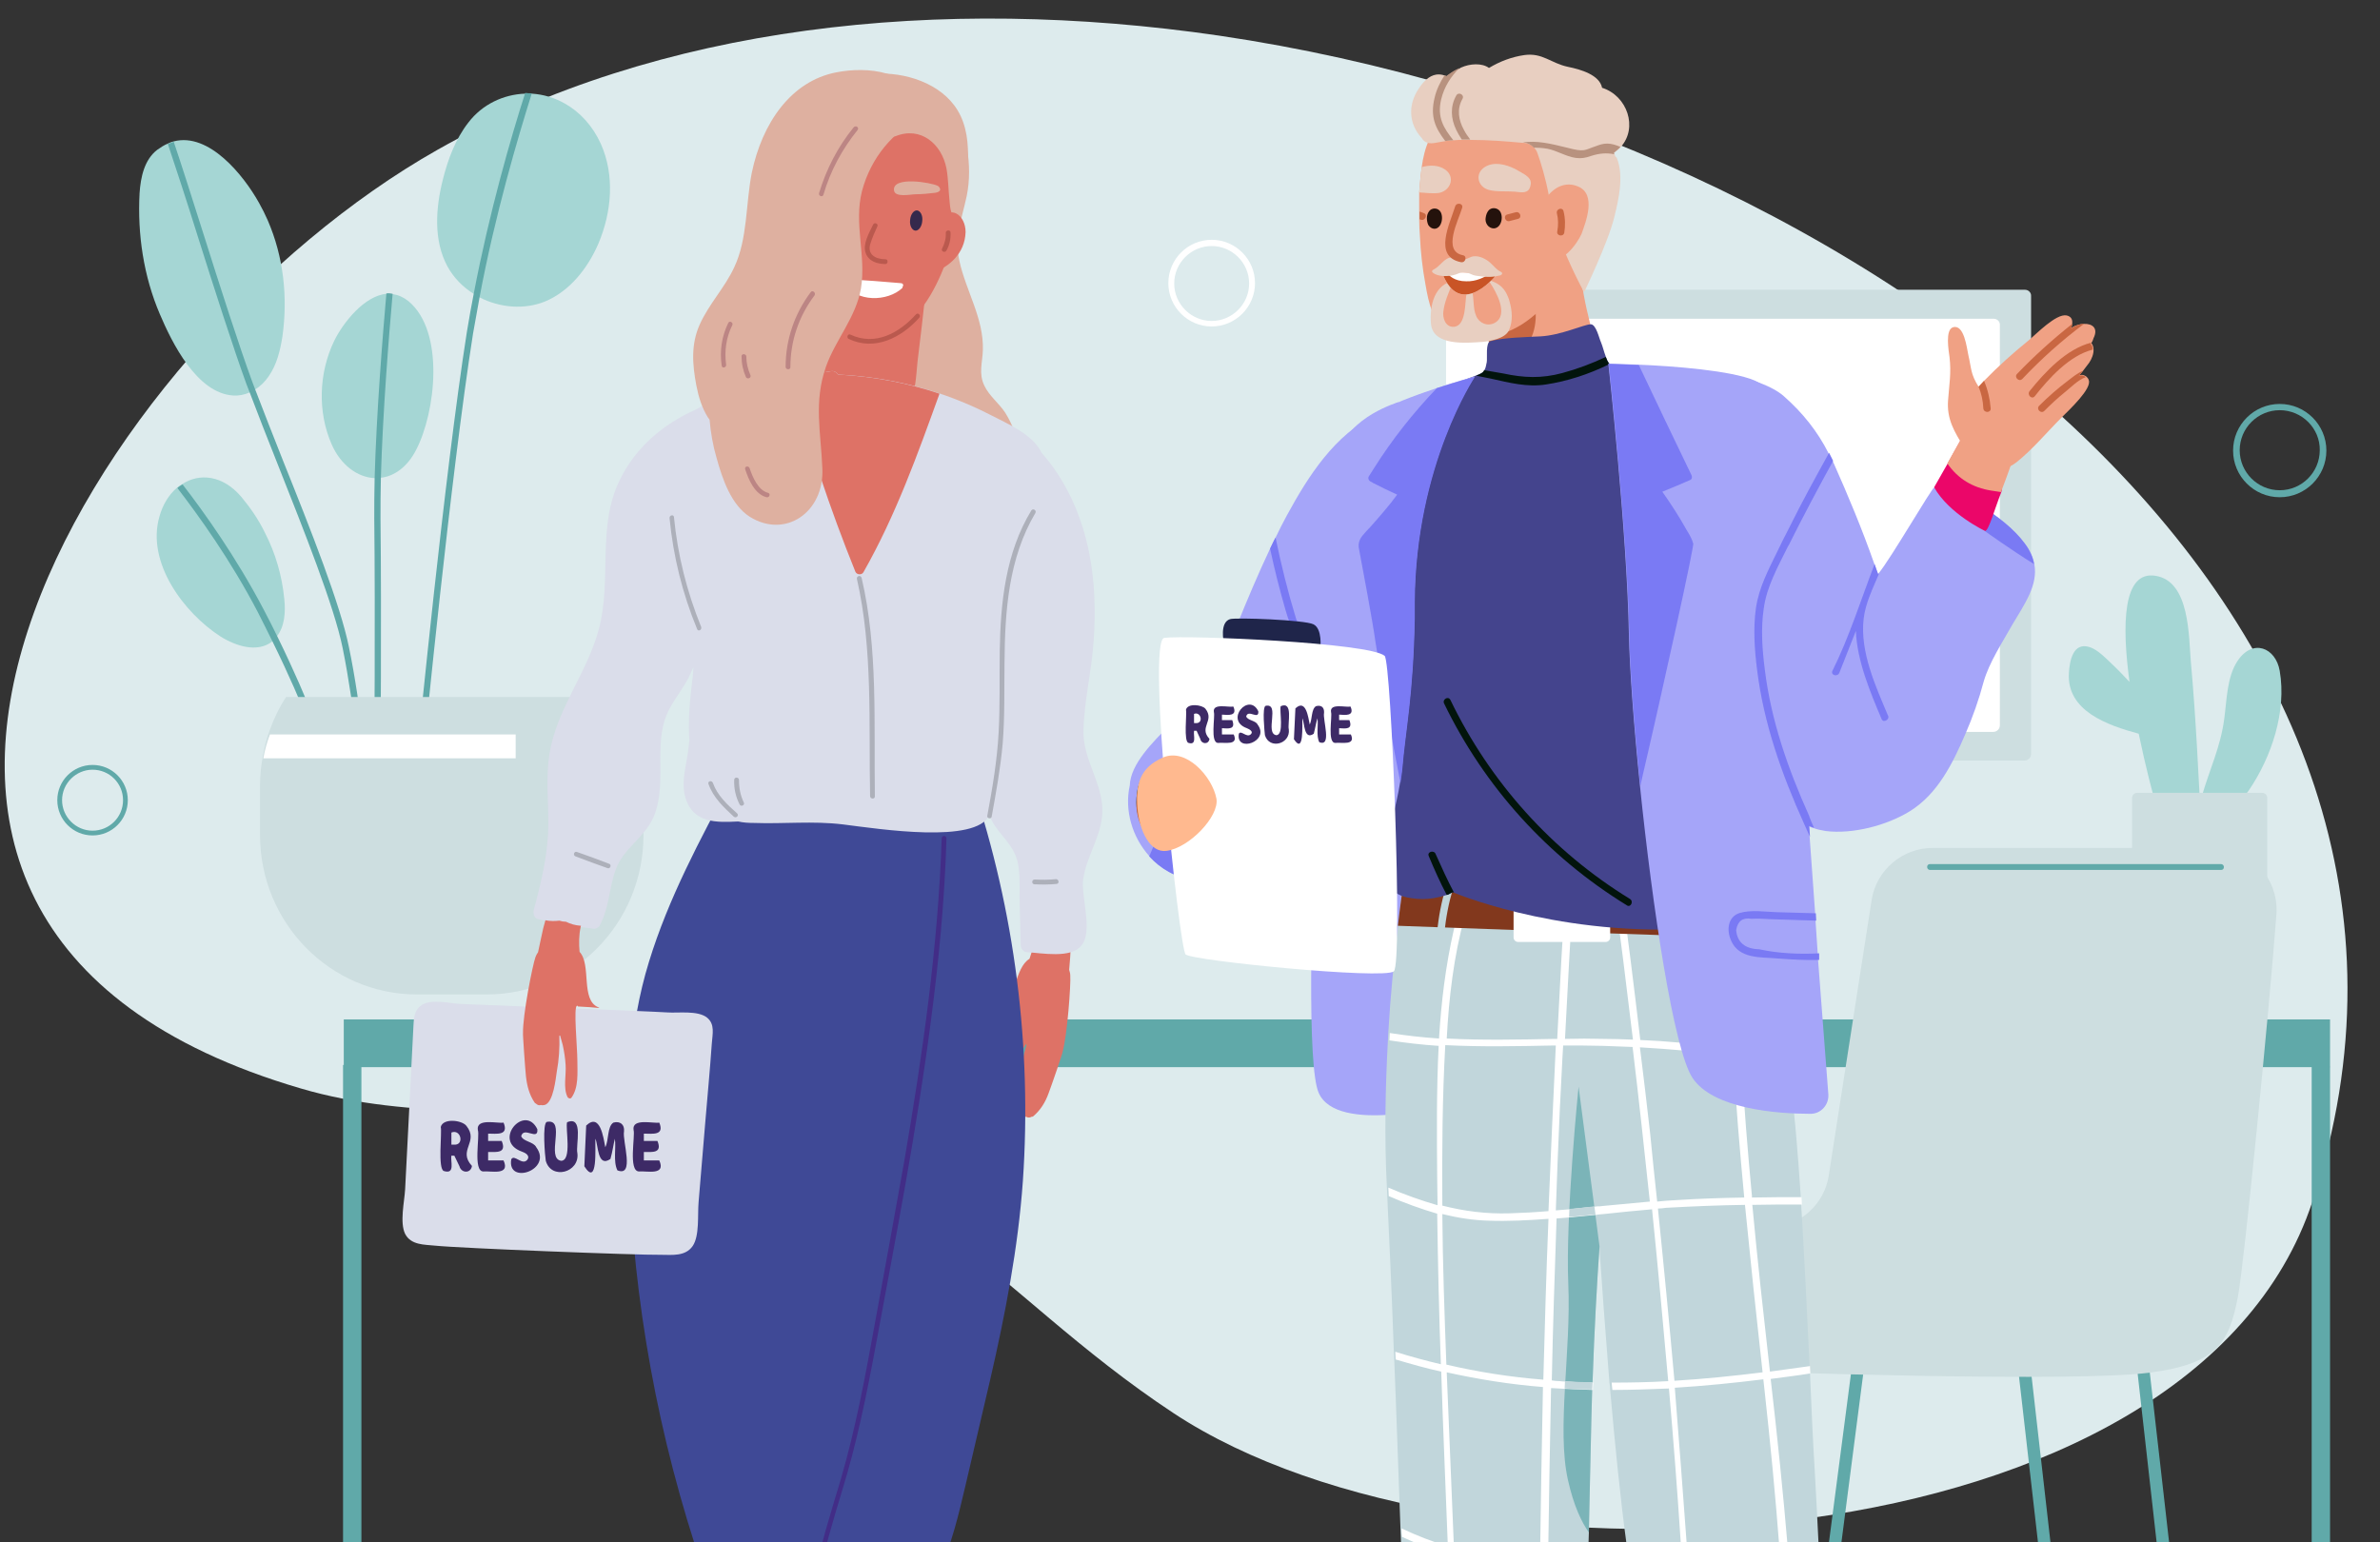 <?xml version="1.0" encoding="UTF-8"?> <svg xmlns="http://www.w3.org/2000/svg" xmlns:xlink="http://www.w3.org/1999/xlink" viewBox="0 0 648 420"><rect x="0" y="0" width="648" height="420" fill="#333333" stroke="none"/><clipPath id="a"><path d="m-1.2.3h648.2v421h-648.2z"></path></clipPath><g clip-path="url(#a)"><path d="m620.7 135.4c-7 0-12.7-5.7-12.7-12.7s5.7-12.7 12.7-12.7 12.7 5.7 12.7 12.7-5.7 12.7-12.7 12.7zm0-23.7c-6 0-10.9 4.9-10.9 10.9s4.9 10.9 10.9 10.9 10.9-4.9 10.9-10.9c.1-5.9-4.8-10.9-10.9-10.9z" fill="#60a9a9"></path><path d="m331.9 9.7c177.2 26.1 350.2 158.3 297.7 317.5-32.8 99.6-229.1 111.1-310.1 57.6-50.9-33.6-71.1-73.3-143.2-80.3-31.5-3.1-64.3.8-94.4-8.1-154-45.1-56.5-202.6 37.2-255.6 60.1-34 136.8-42.2 212.8-31.1z" fill="#ddebed"></path><path d="m596.5 180.2c-.6-6.7-.2-21.9-9.6-23.4-9-1.5-9.2 13.4-7.1 28.9-1.5-1.6-3-3.2-4.6-4.7-1.7-1.6-4-4.1-6.3-4.8-4.5-1.4-5.4 3.8-5.6 7-.7 10.4 10.5 14.3 19 16.6 1.9 9.1 3.9 16.7 4.6 18.9.1.5.4.8.7 1.1-.5 1.2-.2 2.7 1.4 3.2 1.9.5 3.8.4 5.6-.2.1 1.4.1 2.8.2 4.1.1 2.9 4.7 2.9 4.6 0-.8-15.6-1.5-31.2-2.9-46.7z" fill="#a5d6d4"></path><path d="m620.7 182.7c-1.1-6.4-7.4-8.9-11.5-2.7-2.9 4.4-2.9 10.6-3.6 15.7-1 7.7-4 13.8-6.1 21.1v.3c-.5.5-.7 1.2-.4 2.1 3.2 8.4 10.4.1 13.2-4 6.2-9.1 10.3-21.5 8.4-32.5z" fill="#a5d6d4"></path><path d="m615.9 277.8h-34c-.8 0-1.4-.6-1.4-1.4v-59.1c0-.8.6-1.4 1.4-1.4h34c.8 0 1.4.6 1.4 1.4v59.1c0 .8-.6 1.4-1.4 1.4z" fill="#cddee0"></path><path d="m72.9 60c-.7-1.6-1.5-3.2-2.4-4.8-4.2-7.5-13.6-19.2-23.2-16.7-.5.1-1 .3-1.6.6-1 .4-1.9 1-2.9 1.7-3.5 2.7-4.5 7.4-4.8 11.8-.6 11.2 1.1 22.6 5.5 32.9 3.3 7.8 10.1 21.6 20 22.2 1.5.1 3-.2 4.4-.8.5-.2 1-.5 1.5-.8 1.5-.9 2.8-2.2 3.8-3.7 2.2-3.2 3.1-7 3.7-10.8 1.5-10.7.3-21.7-4-31.6z" fill="#a5d6d4"></path><path d="m77.4 163.1c-.6-6.3-2.4-12.5-5.3-18.1-1.7-3.5-3.9-6.7-6.4-9.7-5-5.9-11.4-6.6-16.2-3.4-.5.3-.9.6-1.4 1-2.1 1.8-3.8 4.5-4.7 7.8-3.6 12.5 6.7 26.2 16.6 32.6 4.3 2.7 10.1 4.5 14.1 1.4.5-.4.9-.8 1.2-1.3 2.2-2.7 2.5-6.7 2.1-10.3z" fill="#a5d6d4"></path><path d="m111.2 82c-1.4-1.1-2.8-1.7-4.2-1.9-.6-.1-1.1-.1-1.7-.1-6.1.5-11.9 7.9-14.3 12.8-4.2 8.7-4.6 19.3-.7 28.2 2.5 5.7 7.1 9 11.7 9.2.6 0 1.1 0 1.7-.1 3.6-.4 7.2-2.9 9.6-7.6 5.3-10.2 7.9-32.2-2.1-40.5z" fill="#a5d6d4"></path><path d="m163.6 39.2c-2.2-4.9-5.7-8.7-9.8-11-2.8-1.6-5.9-2.5-9-2.7-.6-.1-1.2-.1-1.8 0-5.9.2-11.7 2.9-15.5 7.9-3.5 4.5-5.5 9.9-6.9 15.4-2 7.9-2.6 16.6 1.2 23.7 1.7 3.1 4.2 5.7 7.3 7.6.5.3 1 .6 1.5.9 5.5 2.8 12.1 3.4 17.8 1.1 6.7-2.8 11.6-9 14.5-15.7 3.7-8.7 4.5-18.7.7-27.2z" fill="#a5d6d4"></path><path d="m88.4 203.9-1.6.5c0-.1-3.5-11.2-12.6-29.7-1.2-2.5-2.6-5.2-4-8-7.4-14.2-16.2-26.4-21.9-33.8.4-.4.9-.7 1.4-1 5.8 7.5 14.6 19.8 22.1 34.1 1.4 2.6 2.6 5.1 3.8 7.5 9.2 18.8 12.8 30.3 12.8 30.4z" fill="#60a9a9"></path><path d="m100.5 215.5-1.7.2c0-.2-2.2-23-5.5-39.2-2.3-11.4-10.5-31.9-17.7-50.1-2.8-7-5.4-13.7-7.6-19.5-.3-.8-.6-1.6-.9-2.3-3.5-9.6-8.8-26.1-13.4-40.7-2.8-9-5.8-18.1-8-24.7.5-.2 1-.4 1.6-.6 2 5.9 4.7 14.4 8 24.8 4.6 14.6 9.9 31.1 13.4 40.6.3.7.5 1.4.8 2.1 2.2 5.8 4.9 12.6 7.7 19.7 7.3 18.2 15.5 38.9 17.8 50.4 3.4 16.2 5.5 39.1 5.5 39.3z" fill="#60a9a9"></path><path d="m103.6 141.3c.3 26.1 0 66.3 0 66.7h-1.7c0-.4.3-40.6 0-66.7 0-3.5 0-7.2.1-11.1.5-17.8 2.2-38.9 3.2-50.3.6-.1 1.1 0 1.7.1-1 11.3-2.7 32.4-3.2 50.1-.1 4-.1 7.8-.1 11.2z" fill="#60a9a9"></path><path d="m144.8 25.4c-3.8 12.1-10 33-14.2 55.4-.6 3.3-1.2 6.7-1.8 10-6.1 38.7-13.3 112.5-13.4 113.3l-1.7-.2c.1-.7 7.3-74.6 13.4-113.4.6-3.6 1.2-7.1 1.9-10.6 4.2-22 10.1-42.5 14-54.6.6.1 1.2.1 1.8.1z" fill="#60a9a9"></path><path d="m551.3 78.9h-155.8c-1 0-1.8.8-1.8 1.8v124.6c0 1 .8 1.8 1.8 1.8h155.7c1 0 1.8-.8 1.8-1.8v-124.6c.1-1-.7-1.8-1.7-1.8z" fill="#cddee0"></path><path d="m542.8 86.8h-147.3c-1 0-1.8.8-1.8 1.8v108.9c0 1 .8 1.8 1.8 1.8h147.2c1 0 1.8-.8 1.8-1.8v-108.9c.1-1-.7-1.8-1.7-1.8z" fill="#fff"></path><path d="m93.4 290h5v132.3h-5z" fill="#60a9a9"></path><path d="m93.6 277.6h540.8v13h-540.8z" fill="#60a9a9"></path><path d="m629.4 290.5h5v132.3h-5z" fill="#60a9a9"></path><path d="m175.2 213.9v13.5c0 24-19.1 43.4-42.7 43.4h-19c-23.6 0-42.7-19.5-42.7-43.4v-13.5c0-2.8.3-5.6.8-8.2.4-2.1.9-4.2 1.6-6.2 1.2-3.4 2.7-6.7 4.7-9.7h90.1c4.6 7 7.2 15.2 7.2 24.1z" fill="#cddee0"></path><path d="m140.4 200v6.5h-68.7c.4-2.2 1-4.4 1.8-6.5z" fill="#fff"></path><path d="m590.9 422.8-6.1-53.6-3.3.3 6 53.3z" fill="#60a9a9"></path><path d="m558.6 422.8-6.1-53.6-3.4.3 6.1 53.3z" fill="#60a9a9"></path><path d="m468.7 422.8 6.9-53.3-3.4-.3-6.9 53.6z" fill="#60a9a9"></path><path d="m501 422.8 6.9-53.3-3.3-.3-7 53.6z" fill="#60a9a9"></path><path d="m603 230.9h-76.8c-8.2 0-15.3 6-16.6 14.1l-11.7 75.2c-1.2 7.6-7.5 13.4-15.2 14.1l-14.1 1.2c-12.7 1-23.3 10.1-26.3 22.4-1.8 7.3 3.5 14.5 11.1 14.8 32.9 1.2 111.4 3.7 131.8 1.1 18.6-2.4 21.7-8.3 24.1-20.6 1.7-8.8 8.5-77.6 10.5-104.2.7-9.8-7-18.1-16.8-18.1z" fill="#cddee0"></path><path d="m604.7 236.9h-79.2c-.4 0-.8-.3-.8-.8s.3-.8.8-.8h79.2c.4 0 .8.3.8.8s-.3.8-.8.8z" fill="#60a9a9"></path><path d="m471.1 530.6 2.7 20.3 9.2 5.2 9.7-6.9-.8-22.8z" fill="#f0a184"></path><path d="m472 577.7c0 2.4.3 4.5 1.3 4.9 2.8 1.1 30.6.4 31.3 0 .5-.3.4-2.9.2-4.9-.1-.8-.2-1.4-.3-1.9-.9-3.2-4.7-9.4-7.5-17.7-1.7-5-2.4-8.1-2.9-9.5-.1-.4-.3-.7-.4-.8-.5-.5-1.2-1.1-2.2-1.6-1.9-1.1-4.8-2-9.7-1.3-2.6.4-5.1 1.4-6.8 3.2-.8.9-1.5 2-1.8 3.2-.1.2-.1.3-.1.5-.2.9.3 12.6-.1 17.5-.4 1.2-1 5.1-1 8.4z" fill="#82381d"></path><path d="m475.1 558.3c5-2.4 13.3-4 18.8-1.6-.3.7-.3 1.3-.4 2-4.7-2.4-13-.8-17.4 1.3-1.2.6-2.2-1.2-1-1.7z" fill="#a5a5f9"></path><path d="m474 551.6c5.3-2.6 14.3-4.2 19.7-1.2 1.1.6.1 2.4-1 1.7-4.6-2.6-13.2-.9-17.6 1.2-1.3.6-2.3-1.2-1.1-1.7z" fill="#a5a5f9"></path><path d="m504.8 578.3c.2 1.9.2 4-.3 4.3-.6.4-28.5 1.1-31.3 0-.9-.4-1.3-2.2-1.3-4.3z" fill="#24120c"></path><path d="m473 551.4c.4 3.2.9 6.5 2 9.3 1.4 3.7 4.6 4.7 8.3 4.5 3.1-.2 8.8-.4 10.3-3.8 1.6-3.6 1.3-8.6.4-12.8-.1-.4-.3-.7-.4-.8-.5-.5-1.2-1.1-2.2-1.6.9 3.7 1.8 8.5.7 12.2-1.1 4.1-6 5.1-10.1 4.8-5.8-.5-5.7-5.9-6.4-10.1-.3-1.7-.5-3.3-.8-5-.9.9-1.5 2-1.8 3.3z" fill="#4d1c0b"></path><path d="m398.4 532.6 1.8 20.4 9 5.6 10-6.6.1-22.7z" fill="#f0a184"></path><path d="m421.3 570.5s.6 4.4-1.5 4.4-16.8.9-19.1 0-2.6-3-4-3.4c-1.4-.3-3.5 3.1-5.4 3.3-1.8.2-32.1.5-32.5-.2s-.4-4.1-.4-4.1 55.6-11.1 56.1-10.9c.4.2 6.8 10.9 6.8 10.9z" fill="#24120c"></path><path d="m358.3 570.6h63s0-17.1-1.3-19c-1.1-1.6-8.9-3.3-10.9-3.8-.3-.1-.5-.1-.5-.1s-.5-.3-1.4-.8c-2.1-1.2-6.3-3.3-7.9-2.9-.7.1-1.9.9-3.3 2.1-.5.4-1 .8-1.6 1.3-1.1 1-2.4 2.1-3.5 3.2-.5.5-1 1-1.5 1.4-1.4 1.3-2.5 2.4-3.1 3-.1.1-.2.2-.3.3-.5.3-1.3.6-2.3 1-6.7 2.4-22.1 6.7-23.5 8.7-1.7 2.4-1.9 5.6-1.9 5.6z" fill="#82381d"></path><path d="m394.5 547.4c2.4 2.1 4.6 4.3 6.7 6.8.8 1 2.3-.4 1.4-1.4-2-2.4-4.2-4.6-6.5-6.7-.6.4-1.1.8-1.6 1.3z" fill="#a5a5f9"></path><path d="m389.5 552c2.1 1.9 4 3.9 5.9 6.1.9 1 2.3-.5 1.4-1.4-1.9-2.1-3.9-4.1-5.9-6-.5.4-1 .9-1.4 1.3z" fill="#a5a5f9"></path><path d="m383.7 556.3c3.5 2.1 7.2 3.7 10.4 3.3 3.3-.3 6-3.4 8.3-5.4 2.3-2.1 4.7-4 6.6-6.5-.3-.1-.5-.1-.5-.1s-.5-.3-1.4-.8c-3.5 4.7-10.4 11.1-15.7 10.4-1.7-.2-3.6-.9-5.5-2-.3.4-1.1.8-2.2 1.1z" fill="#4d1c0b"></path><path d="m370.5 117.8c1.6-1.2 3.4-2.3 5.2-3.2 1.2-.6.2-2.4-1-1.8-11.4 5.7-18.4 16.7-24.3 27.5-1.1 2-2.1 4-3.1 6.1-.5 1-1 2-1.5 3-3.3 7-6.3 14.1-9.2 21.3-3.1 2.9-5.7 6.2-7.7 9.9-.8 1.5-1.4 3-2 4.5-.3.8-.6 1.6-.9 2.3 0 .2-.1.3-.2.5 0 .1-.1.2-.1.3-.3.7-.5 1.4-.8 2-.9 2-1.9 3.3-3.9 5.1-.9.8-2 1.5-2.8 2.4-4.2 4.3-10.4 10.3-10.6 16.2-1.5 6.8.7 14.1 5.3 19.2 3 3.4 7.2 5.8 12 6.4 1.6.2 3.2.2 4.8-.1 6.9-1 13.7-5.7 19.9-7.7 2.4-.8 4.4-1.8 6.3-3.1.9-.6 1.8-1.3 2.6-2.1 2.4-2.2 4.5-4.8 6.8-7.6 5.1-6.6 8.5-13.1 8.6-21.5.2-9.9-.6-19.7.4-29.6.5-5.3 1.3-10.6 2.3-15.8.9-4.7 2.9-9.5 3.3-14.3.7-6.7-5.7-14.5-9.4-19.9z" fill="#a5a5f9"></path><path d="m333.7 235.6c-.9 1.5-2.3 2.8-4 3.9-1.6.2-3.2.3-4.8.1-4.8-.6-8.9-3-12-6.4l2.2-5.2 21.3-4c.1 0 .4 6.6-2.7 11.6z" fill="#7a7af4"></path><path d="m336.2 220.8c-1.4-8.1-5.6-13.9-14.5-13.9s-12.3 4.3-12.3 11.6 6.1 13.2 15 13.2 13.1-3.6 11.8-10.9z" fill="#13452c"></path><path d="m330.9 220.6c-1.5-7.5-4.7-12.9-11.7-12.9s-9.8 4.2-9.8 11.2 4.8 12.7 11.9 12.7c7 .1 11-4.1 9.6-11z" fill="#c96742"></path><path d="m380.8 109.5s-13.7 4-16.1 13.7c-2.3 9.7-11.8 159.9-5.7 174.3 4.9 11.7 35.9 3.3 36.5 3.1.6-.3 1.8-58.7 1.8-58.7z" fill="#a5a5f9"></path><path d="m438.7 306.8s-1.1 7.3-2.4 21.6c-.1.7-.1 1.4-.2 2.1-.2 2.5-.4 5.3-.6 8.2v.1.6c-.7 10.1-1.4 22.5-1.9 37 0 .7-.1 1.3-.1 2-.1 2.4-.1 4.8-.2 7.3-.2 10-.5 20.7-.7 31.6-.1 1.8-.1 3.6-.1 5.4v2.1c-.3 14.7-.5 29.6-.7 43.4v2c-.2 15.4-.4 29.4-.5 40.3v1.9c-.2 12.9-.3 21-.4 21.3-.4.9-2.6 3.1-7 4.8-.6.2-1.3.5-1.9.7-2 .6-4.4 1.1-7.1 1.3-5.9.5-12.9-.4-18.5-1.5-.7-.1-1.3-.2-2-.4-3.7-.8-6.5-1.6-7.4-2-.5-.2-1.1-8-1.8-20.7 0-.6-.1-1.3-.1-2-.6-11.4-1.2-26.4-1.8-43.1 0-.6-.1-1.3-.1-1.9-.6-15.9-1.2-33.3-1.8-50.6 0-.7-.1-1.5-.1-2.3-.6-15.9-1.1-31.7-1.7-46 0-.7-.1-1.4-.1-2.1-.6-16.9-1.3-31.7-1.8-42.4 0-.1 0-.2 0-.2 0-.7-.1-1.4-.1-2.1-.7-13.7-.4-27.3.3-40.1 0-.7.1-1.3.1-2 .6-10.3 1.6-20.1 2.6-28.9.6-5.3 1.3-10.2 2-14.8 2.5-17.1 5-28 5-28l19.5 15.2 1.7 1.4 13.1 10.2 4.1 3.2.1.1 1.8 1.4 4.1 3.2 1 9.8 3 28.8.2 2.1z" fill="#c1d6db"></path><path d="m499.7 533.3c-.3.9-3.5 4.1-8.6 6.6-.6.3-1.3.6-1.9.9-2.1.9-4.5 1.7-7 2.1-4.9.8-11.6-.3-17.1-1.7-.7-.2-1.4-.3-2-.5-4.7-1.2-8.1-2.5-8.1-2.5s-.8-11.4-2.1-27.4c-.1-.7-.1-1.3-.2-2-.9-11.2-2.1-24.5-3.4-37.7-.1-.7-.1-1.4-.2-2-1.5-14.9-3.2-29.4-5-40.6-.3-1.8-.6-3.7-.9-5.7-.1-.7-.2-1.4-.3-2-1.7-12.4-3.2-27.5-4.5-42.3 0-.7-.1-1.4-.2-2-1.1-13.8-2.1-27.2-2.8-37.7v-.1c-.2-3-.4-5.7-.5-8.1 0-.7-.1-1.4-.1-2.1-.4-6.5-.6-10.4-.6-10.4l-8.9-30-1.7-5.8-12.8-43.4s5-1.2 11.1-2.8c1.4-.4 2.9-.7 4.4-1.1.7-.2 1.4-.4 2.1-.5 7.1-1.9 13.8-3.8 14.5-4.6 1.4-1.5 36.6 25.8 43.5 56.7.1.6.2 1.1.3 1.7.2 1 .4 2.1.5 3.1 1.3 10.5 2.3 22.3 3.1 34.5.1.7.1 1.4.1 2 .9 14.7 1.6 29.8 2.3 44 0 .7.1 1.4.1 2 .4 9.5.8 18.5 1.3 26.6.4 6.5.7 13.6 1.1 21.2 0 .7.1 1.4.1 2 .7 13.9 1.4 28.9 2 43.3 0 .7.1 1.4.1 2 .6 14.3 1.2 27.9 1.6 38.9 0 .7.1 1.4.1 2.1.5 13.8.7 22.9.6 23.3z" fill="#c1d6db"></path><path d="m435.5 339.4c-.7 10.1-1.4 22.5-1.9 37 0 .7-.1 1.3-.1 2-.1 2.4-.1 4.8-.2 7.3-.2 10-.5 20.7-.7 31.6-1.9-2.7-4.1-7.1-5.7-14.3-3.1-13.9.9-35.1.1-53.4-.8-18.4 2.8-53.7 2.8-53.7z" fill="#7bb4b8"></path><path d="m499.1 510c0-.7-.1-1.4-.1-2.1-3.1.8-6.3 1.3-9.5 1.7 0-2.8 0-5.7 0-8.5 0-10.1 0-20.2-.1-30.3 2.7-.5 5.4-1 8.1-1.7 0-.7 0-1.4-.1-2-2.7.7-5.3 1.2-8.1 1.7-.2-8.6-.4-17.2-1-25.9-.4-6.3-.9-12.6-1.4-18.9 2.8.1 5.6 0 8.5-.2 0-.7-.1-1.4-.1-2-2.8.2-5.7.3-8.5.2-1.3-15.5-2.9-31-4.7-46.5 3.6-.5 7.2-.9 10.8-1.5 0-.7-.1-1.4-.1-2-3.6.5-7.3 1-10.9 1.5-1.7-15.1-3.4-30.3-4.8-45.4 4.5-.1 9-.1 13.5-.1 0-.7-.1-1.4-.1-2-4.5 0-9 0-13.5.1 0-.1 0-.3 0-.4-1.2-12.6-2.2-25.2-2.9-37.8 4.4.5 8.7.7 12.9.5-.1-.6-.2-1.1-.3-1.7-4.2 0-8.4-.3-12.6-.8-.5-8.9-.8-17.8-.9-26.7 0-1.3-2-1.3-2 0 .1 8.8.4 17.7.9 26.5-1.2-.1-2.3-.3-3.5-.5-7.4-1-14.7-1.7-22-2-1.7-14.5-3.5-29-5.5-43.5-.2-1.3-2.1-.7-1.9.5 1.9 14.3 3.7 28.6 5.4 42.9-2.7-.1-5.3-.2-8-.2-3.5-.1-7-.1-10.5 0 .7-13.9 1.5-27.9 2.3-41.8.1-2.1.3-4.3.4-6.4.1-1.2.1-2.5.2-3.7.1-1.3-1.9-1.3-2 0-.1 1.4-.2 2.8-.3 4.2-.1 1.5-.2 2.9-.3 4.4-.9 14.3-1.7 28.6-2.4 42.9v.4c-.3 0-.5 0-.8 0-9.7.2-19.6.4-29.3-.1.6-11.2 1.9-22.4 4.9-33.3 1.7-6.1 3.8-12 6.6-17.7.9-1.8 2.2-3.9 3.8-5.7 3.6-4.4 8.7-7.5 13.8-2.9 1 .9 2.4-.6 1.4-1.4-5.5-4.9-12.8-2.2-17 3-.1.2-.3.3-.4.5-5.9 7.8-9.1 18.6-11.2 28-2.2 9.7-3.4 19.5-4 29.5-4.5-.3-9-.8-13.4-1.5 0 .7-.1 1.3-.1 2 4.5.7 8.9 1.2 13.4 1.5-.6 12-.5 24.1-.4 36 0 2.5.1 5 .1 7.4-4.5-1.3-9-2.9-13.4-4.8 0 .7.1 1.4.1 2.1v.2c4.3 1.9 8.8 3.5 13.2 4.8.2 13.7.5 27.4 1 41-4.2-1-8.3-2.1-12.4-3.4 0 .7.1 1.4.1 2.1 4.1 1.2 8.2 2.4 12.4 3.3.5 15.9 1.2 31.7 1.8 47.6-4.2-1.3-8.4-2.9-12.6-4.9 0 .8 0 1.5.1 2.3 4.1 1.9 8.3 3.5 12.6 4.8.6 15.4 1 30.7 1.3 46.1-4.1 0-8.1-.1-12.1-.4 0 .6 0 1.3.1 1.9 4 .3 8 .4 12.1.3v1.5c.2 14 .2 28-.2 42-3.5 0-6.9-.2-10.2-.8 0 .7.1 1.3.1 2 3.3.5 6.6.6 10 .6-.2 7.3-.5 14.7-.9 22 .6.1 1.3.3 2 .4.4-7.5.7-14.9.9-22.4 7.4-.2 15-1.2 22.5-2.4.4 8.3 1 16.7 2.3 25 .7-.2 1.3-.4 1.9-.7-1.2-8.1-1.8-16.4-2.2-24.6l9.6-1.5c0-.6 0-1.2 0-1.9-3.2.5-6.4 1-9.6 1.5-.3-7.2-.3-14.4-.4-21.6 0-6.7 0-13.4-.1-20 3.6-.1 7.2-.2 10.6-.1 0-.7 0-1.3 0-2-3.5 0-7.1 0-10.7.1 0-13.7 0-27.4.2-41.1v-.7c.9-.1 1.8-.2 2.7-.3 2.9-.4 5.7-.9 8.5-1.4 0-.7 0-1.4 0-2.1-1.2.2-2.4.4-3.6.7-2.6.5-5.1.7-7.6.9.2-15.4.5-30.9.8-46.3h.4c1.2.1 2.3.1 3.5.2 2.5.1 5 .2 7.5.3 0-.7 0-1.3.1-2-2.5 0-4.9-.1-7.4-.3-.6 0-1.1 0-1.7-.1-.7 0-1.5-.1-2.2-.2.3-14.7.8-29.4 1.3-44.1 1.2-.1 2.4-.2 3.7-.3 2.4-.2 4.8-.5 7.2-.7l.7-.1c.4 0 .8-.1 1.2-.1 4.4-.5 8.8-.9 13.2-1.3 1.6 15.6 3 31.2 4.4 46.8-5.1.3-10.3.4-15.4.4.1.7.1 1.4.2 2 5.1 0 10.3-.2 15.4-.4 1.2 13.9 2.3 27.9 3.2 41.8-1.9 0-3.9 0-5.8 0-2.8.1-5.6.4-8.4.9.1.7.2 1.4.3 2 3.3-.5 6.7-.9 10.1-1h4c1.1 16 2.1 32 2.9 48-3.7-.2-7.4-.5-11.2-.8.1.7.1 1.4.2 2 3.7.3 7.4.5 11.1.8.3 6.4.7 12.8.9 19.2.3 6.1.5 12.1.7 18.2-3.1-.2-6.3-.4-9.4-.4.1.7.1 1.4.2 2 3.1.1 6.2.2 9.3.4.4 9.8.7 19.6.9 29.4.6.2 1.3.4 2 .5-.3-9.9-.6-19.9-1-29.8 7.8.5 15.7 1 23.5.5.1 9.7.6 19.4 1.7 29 .7-.3 1.3-.6 1.9-.9-1.1-9.4-1.5-18.8-1.6-28.3 2.8-.3 6-.8 9.2-1.6zm-103.1-86.3c7.6 2.2 15.4 3.3 23.3 2.9-.1 13.9-.2 27.9-.2 41.8-7.1.3-14.5.7-21.8.8-.3-15.2-.7-30.4-1.3-45.5zm1.2 90.9c.3-14.5.4-29 .2-43.5 7.3-.1 14.7-.5 21.8-.7v15c0 9 .1 18 .4 26.9-7.5 1.1-15.1 2.1-22.4 2.3zm22.1-90.2c-8 .3-15.8-.7-23.4-2.9 0-.5 0-1-.1-1.6-.6-15.4-1.3-30.8-1.9-46.2 8.6 1.9 17.3 3.3 26.2 4-.3 15.6-.6 31.1-.8 46.7zm.9-48.7c-9-.7-17.8-2.1-26.4-4.1-.5-13.7-1-27.3-1.1-41 4.1 1 8.3 1.7 12.6 1.8 5.4.2 10.8-.1 16.3-.5-.6 14.6-1 29.2-1.4 43.8zm1.4-45.9c-3.5.3-7.1.5-10.6.6-6.4.2-12.4-.6-18.3-2.1-.1-14.6 0-29.2.8-43.7 9.8.5 19.6.3 29.4.1h.7c-.7 15-1.4 30.1-2 45.1zm14.8-1.4c-.5.1-1 .1-1.5.1-.3 0-.5.1-.8.1-2.3.2-4.5.4-6.8.7-1.2.1-2.5.2-3.7.3.3-9.2.7-18.5 1.1-27.7.2-4.6.5-9.2.7-13.8.1-1.1.1-2.3.2-3.4 3.6 0 7.2 0 10.8.1 2.7.1 5.4.2 8.1.3 1.7 14 3.2 28.1 4.7 42.1-4.3.4-8.6.8-12.8 1.2zm12.9-19.6c-.9-7.9-1.8-15.7-2.8-23.6 8.4.5 16.8 1.2 25.4 2.4.7 12.8 1.8 25.7 3 38.5-6.1.1-12.2.3-18.4.7-1.8.1-3.5.2-5.3.4-.7-6.2-1.3-12.3-1.9-18.4zm2.1 20.3c.7 0 1.5-.1 2.2-.2 7.2-.4 14.3-.7 21.5-.8 1.5 15.2 3.1 30.4 4.8 45.6-8 1-16 1.8-24 2.3-1.4-15.7-2.9-31.3-4.5-46.9zm4.6 48.8c8-.5 16.1-1.3 24.1-2.3.1.9.2 1.8.3 2.7 1.6 14.5 3 29 4.1 43.5-2.8-.1-5.5-.3-8.2-.5-5.7-.5-11.4-1.1-17.1-1.4-1-14-2.1-28-3.2-42zm3.3 44c7.6.3 15.1 1.4 22.7 1.9.9 0 1.8.1 2.6.1 1.1 15 2 30.1 2.4 45.2-8.4 1.3-16.6 1.3-24.8.9-.8-16.1-1.8-32.1-2.9-48.1zm4.7 87.4c-.5-12.4-1-24.9-1.6-37.3 8.2.4 16.5.4 24.8-.8.2 8.4.4 16.8.3 25.2v13.5c-7.8.5-15.7-.1-23.5-.6z" fill="#fff"></path><path d="m457 254.8-23.9-.8-52.5-1.9c.6-5.3 1.3-10.2 2-14.8 5.7-.3 11.8-.4 13.3-.4 1.7 0 16.9 1.4 30.3 2.6 11 1 20.9 1.9 21.4 1.9 1.3 0 9.4 13.4 9.4 13.4z" fill="#82381d"></path><path d="m437.2 256.5h-23.9c-.6 0-1.2-.5-1.2-1.2v-9.3c0-.6.5-1.2 1.2-1.2h23.9c.6 0 1.2.5 1.2 1.2v9.3c0 .7-.6 1.2-1.2 1.2z" fill="#fff"></path><path d="m394.7 238.4c-2.9 8.2-4.1 16.5-3.5 25.1.1 1.3 2.1 1.3 2 0-.6-8.4.6-16.6 3.4-24.6.5-1.1-1.5-1.7-1.9-.5z" fill="#c1d6db"></path><path d="m448.9 111.6c-.2-1.9-4.7-3.8-6-4.7-1.2-.8-2.4-1.7-3.7-2.5-3.9-4.8-5.4-12.7-6.7-18.1-1.3-5.2-2.1-10.4-2.6-15.7.5-.5.4-1.4-.1-1.6-.2-2.3-.4-4.6-.4-6.9 0-1.2-2-1.4-2-.1.1 2.4.2 4.9.4 7.3-3.8 1.2-7.6 2.4-11.4 3.2-3.2.7-8.5.8-11.7 1.3-.1-1.1-.2-2.3-.3-3.4-.1-1.3-2-.8-1.9.4.1 1.1.2 2.2.3 3.3-.3.1-.5.1-.8.2-1.2.4-.8 2.3.4 1.9.2-.1.4-.1.6-.2.3 2.9 1.5 9.4 2.3 14.6v.1c.4 2.8.6 5.2.6 6.6.4 1.4.5 2.9-.3 4.2-1.1 1.8-3.3 2.2-5.3 2.2-.4 0-.6-.1-.8-.3-3.8 2.3-7.9 4.2-7.6 4.3 7.9 3.8 18.1 6.6 26.7 8.5 6.6 1.4 14.8 3.4 21.6 1.8 2.5-.2 9.1-2.8 8.7-6.4z" fill="#f0a184"></path><path d="m412.1 96.8c-1.6.7-3.3 1.3-5.1 1.3-.1 0-.6 0-1.3 0 0-.1 0-.1 0-.2.1-1.4-.2-3.9-.6-6.8v-.1c2.1-.3 6.2-1.2 8.2-2.6 2.9-1.9 4.8-3.5 4.8-3.5s.9 8.9-6 11.9z" fill="#c96742"></path><path d="m424.9 35.9c-4.7-2.6-10.2-3.6-15.6-3.6-4.1 0-11.6-1.5-15.3.4-4.5 2.3-6.2 7.7-6.9 12.7-.2 1.6-.4 3.2-.5 4.6 0 .4-.1.8-.1 1.2s-.1.7-.1 1.1v1.7 3.6 2.1c0 1.6.1 3.2.2 4.6.2 4.4.7 8.8 1.5 13.1.9 5.2 2 10.8 6.9 13.1.5.2 1 .4 1.5.6 3.5 1 7 1 10.3.3 3.6-.7 7-2.4 10-4.8 6-4.9 15.2-12.6 17.5-20.3 3.3-11.4 1.7-24.2-9.4-30.4z" fill="#f0a184"></path><path d="m411 82.1c-.1-.4-.2-.8-.4-1.2-.9-2.3-2.2-3.6-4.8-4.5-2.7-1-6.1-.4-9 .2-.2-.2-.4-.2-.7-.2-5.6.9-6.9 6.8-6.5 11.7.5 6.2 9.6 5.3 14.1 5 2-.2 6.1-.9 7.1-3.1 1.2-2.5.9-5.5.2-7.9zm-15.2 6.9c-2.3.1-3.1-2.5-2.8-4.3.3-2.5 1.4-4.9 2.3-7.2.6-1.5 2.5-.7 2.6.7.8 0 1.6.7 1.4 1.7-.5 2.2 0 8.9-3.5 9.1zm11.2-1.1c-2 1.1-4.3.1-5.1-1.9-.9-2.1-.5-4.5-1.1-6.7-.4-1.5 1.4-2.3 2.3-1.5 0-1.2 1.7-2 2.6-.8 1.6 2.4 5.2 8.7 1.3 10.9z" fill="#e8cfc1"></path><path d="m389.2 57.4c.7-.8 2-.8 2.7-.1 1.3 1.2.8 4.9-1.3 5-.7 0-1.3-.4-1.7-1-.3-.6-.4-1.3-.4-1.9 0-.7.2-1.4.7-2z" fill="#24120c"></path><path d="m405.3 57.3c.7-.8 2-.8 2.8-.1 1.4 1.2.9 4.9-1.4 5-.7 0-1.4-.4-1.8-1s-.5-1.3-.4-1.9c.1-.7.3-1.4.8-2z" fill="#24120c"></path><path d="m406.8 75.6c-1.5 1.6-4.8 4.7-8.1 4.6-3.4-.1-5.1-3.6-5.8-5.3-.2-.5.3-.9.8-.9l12 .5h.6c.6.1.9.7.5 1.1z" fill="#fff"></path><path d="m406.8 75.6c-1.5 1.6-4.8 4.7-8.1 4.6-3.4-.1-5.1-3.6-5.8-5.3-.2-.5.3-.9.8-.9.8 1.1 2.3 2.6 5.5 2.6 2.7.1 5-1.1 6.5-2.1h.6c.6.1.9.7.5 1.1z" fill="#c95426"></path><path d="m412.5 46c-2.6-1.3-5.7-2-8.1-.6-2.9 1.7-2.2 5.4.9 6.3 2.2.6 4.9.3 7.2.5 1.3.1 3.1.6 3.9-.8.4-.8.6-1.8.1-2.6-.3-.5-.8-.9-1.4-1.3-.8-.5-1.7-1-2.6-1.5z" fill="#e8cfc1"></path><path d="m393.5 46.2c-1.8-1.3-4.2-1.3-6.4-.7-.2 1.6-.4 3.2-.5 4.6 0 .4-.1.8-.1 1.2s-.1.7-.1 1.1c1.9.1 3.8.4 5.6.1 3.1-.8 4.2-4.4 1.5-6.3z" fill="#e8cfc1"></path><path d="m408.6 74c-1.1-.5-1.9-1.6-2.8-2.4-1.2-1.1-3-2-4.6-1.8-.9.1-1.5.7-2.4.8-.1-.2-.3-.3-.6-.4-1.4-.3-3.1-.4-4.3.3s-2.1 2.1-3.4 2.8c-.6.3-.9.6-.2 1.1 1.3.9 3.6.9 5.1.6.6-.1 1.1-.3 1.6-.5 1.1-.5 2.3-.4 3.4.1.4.2.9.4 1.6.5 2 .3 4 .5 5.9 0 1.3-.1 1.3-.9.7-1.1z" fill="#e8cfc1"></path><path d="m436.2 23.9c-.7-3.5-5.8-5-9.3-5.7-4.7-1-6.9-3.9-11.9-3.2-3.4.5-6.6 1.7-9.6 3.5-1.9-1.4-5.2-1.2-7.6-.1-.1 0-.2.1-.3.2-1.3.6-2.5 1.3-3.6 2.2-.2-.1-.4-.2-.5-.2-.7-.3-1.5-.4-2.3-.3-2.1.3-3.7 2.1-4.8 3.8-3 4.4-2.8 9.6.8 13.5.8 1.4 2.2 1.6 3.7 1.3.9-.2 1.9-.3 2.9-.5.7-.1 1.5-.2 2.2-.2.7-.1 1.5-.1 2.3-.1h2.3c4.8 0 9.8.4 14.1.8h.4c1.1.1 2.1.6 2.8 1.4.3.4.6.8.8 1.4.9 2.5 2.2 6.7 3.1 11.5.6 3.6 1.7 5.5 2.1 8.3 1 6.1 7.5 18.1 7.5 18.1s6.6-13.7 8.2-20.4c1.2-4.8 2.7-11.3.7-16.2-.1-.2-.2-.3-.4-.4-.1-.2-.1-.4-.2-.6 0-.1-.1-.2-.1-.4.7-.5 1.3-1 1.8-1.6 4.7-5.2 1.8-13.9-5.1-16.1z" fill="#e8cfc1"></path><path d="m429.7 50.8c-3.7-1.6-6.9.5-8.7 3.1-.5 0-1.1.2-1.2.7-.8 3.2-1.3 6.4-1 9.7.1 1.7.1 4.8 2 5.9 4.2 2.6 8.7-4 9.8-6.5 1.2-3.3 4.1-10.8-.9-12.9z" fill="#f0a184"></path><path d="m425.7 57.5c-.3-1.2-2.1-.6-1.8.6.4 1.6.4 3.3.1 4.9-.3 1.2 1.6 1.6 1.9.4.3-1.9.3-3.9-.2-5.9z" fill="#c96742"></path><path d="m439.4 41.6c0 .1.1.2.1.4-2-.4-4-.3-6.4.5-1.4.5-2.6.7-4.1.5-2.7-.4-5.1-2-7.7-2.5-1.2-.2-2.5-.3-3.7-.3-.7-.8-1.7-1.3-2.8-1.4-.1 0-.3 0-.4 0 4.1-.6 7.7.3 12.2 1.4 5 1.3 4.6.7 7.9-.4 1.1-.4 1.9-.7 3.1-.7s2.4.4 3.6.9c-.5.6-1.2 1.1-1.8 1.6z" fill="#b8927f"></path><path d="m392.4 27c-1.2 5 .7 7.9 3.3 11.2-.8 0-1.5.1-2.2.2-2.6-3.4-4.2-6.5-2.9-11.8.5-2.2 1.5-4.2 2.7-6.1.2.1.4.2.5.2 1.2-.9 2.4-1.7 3.6-2.2-2.4 2.3-4.2 5.2-5 8.5z" fill="#b8927f"></path><path d="m400.3 38c-.8 0-1.6 0-2.3 0-.6-.9-1.1-1.8-1.5-2.6-1.5-3.1-1.7-6.4 0-9.4.6-1.1 2.3-.2 1.7.9-1.6 2.8-1.1 5.8.4 8.5.4.8 1 1.7 1.7 2.6z" fill="#b8927f"></path><path d="m412.7 57.8c-.8.2-1.5.4-2.3.6-1.2.3-.6 2.1.6 1.8.8-.2 1.5-.4 2.3-.6 1.2-.3.6-2.1-.6-1.8z" fill="#c96742"></path><path d="m386.8 59.8-.3-.1c0-.7 0-1.4 0-2.1l1.3.5c1 .5.1 2.2-1 1.7z" fill="#c96742"></path><path d="m398.3 69.5c-5.7-1.1-1.2-9.5-.2-12.9.4-1.2-1.5-1.6-1.9-.4-1.4 4.6-6.1 13.7 1.6 15.2 1.3.2 1.7-1.7.5-1.9z" fill="#c96742"></path><path d="m466.2 244.2c0 2.8.1 5.6.1 8.3-38.1 3.5-68-8.4-70.4-9.4-.1-.1-.2-.1-.2-.1-.2-.1-1.2.5-1.4.6-.1 0-.3.1-.4.1-1.2.4-2.5.7-3.7.9-1.9.3-3.9.3-5.8 0-1.5-.2-4.5-.7-5.9-3.2-3.5-5.9-.2-15.2.6-21.9.8-7.6 1.9-15.3 2.5-23 .5-6.1 1.1-12.3.3-18.4-2.9-23.3-7.3-49.5 5.6-70.7.4-.7 1.2-.5 1.6-.1 1-1.2 3.4-1.7 4.9-2.1 2-.6 5.5-2.1 7.5-2.8.2-.1.3-.1.5-.2 1.3-.5 1.9-.8 2.2-1.5.3-.5.4-1.1.6-2.1.2-1.1-.4-5.3 1-5.7 3.6-1 9.7-1.1 13.6-1.3 5.6-.3 11.7-3.2 13.7-3.3 1.5 0 2.3 3.9 2.8 4.9.5 1.2.8 2.6 1.3 3.9.2.6.5 1.3.9 1.8 0 0 .1.1.1.1.6.7 1.4 1.2 2.3 1.5 1.3.4 2.5.3 3.8.5 2.8.4 5.7.4 8.5 1.2 4.2 1.2 7.4 3.8 8.1 8.2.6 3.6.5 7.4.2 11.3 5.1 22 5.6 44.6 5.5 67.1-.1 22.6-.2 32.9-.4 55.4z" fill="#44448d"></path><path d="m438.1 99.2c-5.5 2.7-11.3 4.6-17.2 5.5-5.2.8-10-.5-15-1.6-1.3-.3-2.7-.5-4-.8 1.3-.5 1.9-.8 2.2-1.5 1.8.3 3.6.6 5.2.9 5.6 1.2 10.4 1.4 16-.1 4.1-1.1 8.1-2.6 11.9-4.4.2.6.5 1.3.9 1.8z" fill="#02140c"></path><path d="m497.8 298c.2 2.9-2.1 5.4-5 5.3-8.9 0-26.4-1.3-32-9.8-5.1-7.8-10.9-46.4-14.3-79.6-1.7-16.6-2.8-31.7-3-41-.5-27.9-5.6-73.9-5.6-73.9s3.4.1 8.2.3c9.7.4 25.2 1.6 31.6 4.3.6.3 1.2.6 1.7.9 4.3 3.1 6.6 23.9 7.6 39.2.1 1.4.2 2.7.3 3.9.4 7.2.6 12.4.6 12.4l4.4 62.1.2 2.7.2 3 1.5 20.8.1 2 .6 9 .1 1.8z" fill="#a5a5f9"></path><path d="m553.9 153.7c-.3-1.8-1.1-3.8-2.6-5.7-2.8-3.7-7.3-7.5-12.2-10.3-4.1-2.4-8.6-4.2-12.5-4.9-.6 0-11.9 19.5-15.1 23.3-.1.1-.1.2-.2.2-.3-.9-.6-1.9-1-2.8-3.3-9.4-7.1-18.5-11.1-27.5 0-.1-.1-.2-.2-.3-.3-.8-.7-1.5-1.1-2.2-3-6-7.1-11.1-12.2-15.6-1.9-1.7-4.9-3.1-7.9-4.1-4.9-1.7-9.9-2.4-10.9-2.2-1.2.3 3.9 45.4 3.8 55.8-.1 10.1.9 20.4 2.4 30.4 1.3 8.9 3.5 18.1 8 26 2.4 4.2 5.7 8.2 9.9 10.5.5.3 1 .5 1.5.7.4.2.8.4 1.3.5 1 .4 2.2.6 3.3.8 7.3.9 16.6-1.5 22.9-5.4 7.6-4.7 11.7-13.1 15.1-21 2-4.6 3.7-9.4 5-14.3 1.5-5.2 5.1-10.7 7.8-15.5 3.4-5.7 7-10.8 6-16.4z" fill="#a5a5f9"></path><path d="m540.4 144.6s.8-2.6-1.4-7c4.9 2.9 9.5 6.6 12.2 10.3 1.5 2 2.3 3.9 2.6 5.7-6.3-3.9-13.4-9-13.4-9z" fill="#7a7af4"></path><path d="m401.5 102.5s-16.2 24-16.4 61.4v4.5c-.4 21-2.5 30.2-3.4 41-.1 1.1-.3 2.4-.5 3.7-1 6.4-3.5 14.9-3.5 14.9l-6.2-49.3s.2-7.3.6-17c.2-5.6.5-12 .9-18.3.2-4.1.5-8.2.7-12 .1-1.4.2-2.6.3-3.9.6-8.4 1.4-14.6 2.3-15.5 1.5-1.6 8.6-4.2 14.8-6.3 5.5-1.8 10.4-3.2 10.4-3.2z" fill="#a5a5f9"></path><path d="m391.2 105.7c-6.4 6.7-12.2 14-17.1 21.8-.5.7-.9 1.5-1.4 2.2-.3.5-.1 1.1.4 1.4.2.1.5.2.7.4 2.2 1.1 4.4 2.2 6.6 3.2-2 2.8-5 6.2-7.3 8.8-.8.8-1.5 1.6-2 2.2-.9 1-1.4 2.3-1.1 3.7.5 2.7 1.4 7.5 2.3 12.4.9 5 1.8 10.1 2.2 13 2 12.8 4.3 25.7 6.8 38.4.2-1.4.4-2.6.5-3.7.9-10.8 3-20 3.4-41 0-1.5 0-3 0-4.5.2-37.3 16.4-61.4 16.4-61.4s-5 1.3-10.4 3.1z" fill="#7a7af4"></path><path d="m461 148c-.3-1.2-1-2.4-1.8-3.7-2-3.6-4.2-7-6.6-10.4 2.5-1 5.1-2.1 7.6-3.2.5-.2.6-.9.3-1.4-4.8-10-9.6-19.9-14.3-29.9-4.9-.2-8.2-.3-8.2-.3s5.1 46 5.6 73.9c.2 9.3 1.3 24.5 3 41 6.7-28.8 14.9-66.2 14.4-66z" fill="#7a7af4"></path><path d="m443.8 244.8c-21.2-13-38.1-31.8-48.9-54.2-.6-1.2-2.3-.1-1.7 1 11 22.7 28.2 41.7 49.7 54.9 1 .8 2-1 .9-1.7z" fill="#02140c"></path><path d="m395.9 243.1c-.1-.1-.2-.1-.2-.1-.2-.1-1.2.5-1.4.6-.1 0-.3.1-.4.1-1.8-3.4-3.4-7-4.9-10.6-.5-1.2 1.5-1.7 1.9-.5 1.6 3.6 3.2 7.1 5 10.5z" fill="#02140c"></path><path d="m544.9 134c-1.9 4.8-3.4 10.4-4.4 10.6 0 0-9.8-4.6-13.9-11.9l3.7-6.5 3.8-6.8c-.1 0 12.5 10.2 10.8 14.6z" fill="#eb0669"></path><path d="m534 119.4-3.8 6.8c2.9 4.2 6.9 6.6 12 7.4.9.1 1.8.3 2.6.4 1.7-4.4 3.1-8.5 3.1-8.5z" fill="#f0a184"></path><path d="m570 92.1c1.4-2.8-.4-4-2.6-3.9-1.1 0-2.4.4-3.5 1.1.2-.4.3-.8.3-1.2.1-1-.2-1.9-1.5-2.2-2.9-.6-8.4 5.2-10.5 6.9-4.2 3.4-8.2 7-11.9 10.8-.5.5-1 1-1.5 1.6 0 0-.1.1-.1.1-2.2-3.5-1.9-4.8-2.8-8.7-.4-1.8-1.1-8.3-4.1-7.5-2.3.6-1.2 6.6-1 8.2.5 4.3-.1 7.5-.4 11.7-.4 5.1 1.7 8.6 4.4 12.9 3.2 5.1 8.8 8.2 14.2 4 4.4-3.5 8.2-8.1 12.2-12.1 2.4-2.4 8.4-8 7.5-10.3-.1-.4-.4-.7-.6-.9-.7-.6-1.7-.7-2.1-.2.4-.5.8-1 1.2-1.5.5-.7 1.1-1.4 1.6-2.1.7-1 1.3-2.5 1.2-3.7 0-.6-.2-1.2-.6-1.7.1-.1.1-.2.2-.3.1-.2.3-.6.4-1z" fill="#f0a184"></path><path d="m542 111.2c.1 1.3-1.9 1.3-2 0-.1-2.1-.5-4-1.3-5.9.5-.5 1-1 1.5-1.6 1 2.4 1.6 4.9 1.8 7.5z" fill="#c96742"></path><path d="m567.9 102.7c-2.1.7-4.3 3-5.7 4.1-2 1.6-3.8 3.3-5.6 5.1-.9.9-2.3-.5-1.4-1.4 2.4-2.4 5-4.7 7.8-6.8 1.3-1 2.6-2.1 4.1-2.7-.4.5-.8 1-1.2 1.5.3-.4 1.3-.4 2 .2z" fill="#c96742"></path><path d="m569.8 95.2c-6.4 1.6-12 7.9-15.8 12.7-.8 1-2.2-.4-1.4-1.4 4.1-5.1 10-11.5 16.8-13.2-.1.1-.1.2-.2.3.4.4.6 1 .6 1.6z" fill="#c96742"></path><path d="m567.4 88.2c-6 4.5-11.6 9.5-16.8 15-.9.9-2.3-.5-1.4-1.4 4.7-4.9 9.7-9.4 15-13.6 0 .4-.2.8-.3 1.2 1.1-.7 2.4-1.2 3.5-1.2z" fill="#c96742"></path><path d="m493.9 225.4c-.4-.1-.9-.3-1.3-.5l.2 3c-.6-1.3-1.1-2.5-1.7-3.8-6-13.3-10.9-27.1-12.7-41.7-.7-5.5-1.1-11.4-.3-16.9.8-5.4 3.3-10.2 5.7-15.1 1.1-2.3 2.2-4.5 3.4-6.8 3.4-6.9 7.1-13.6 10.8-20.3.4.7.7 1.5 1.1 2.2-4 7.3-7.9 14.6-11.6 22-.2.4-.4.9-.7 1.3-2.7 5.5-5.8 10.9-6.6 17-.8 5.4-.4 11.1.3 16.5 1.7 13.9 6.3 27 12 39.7.4 1.2.9 2.3 1.4 3.4z" fill="#7a7af4"></path><path d="m495.3 261.4c-3.7.1-7.5-.1-11.3-.4-4.6-.4-10.5.2-12.7-4.9-1.3-3-.8-6.5 2.4-7.5 3.1-.9 6.9-.3 10.1-.2 3.5.1 7.1.2 10.6.3l.1 2c-4.3-.1-8.5-.3-12.7-.4-1.6-.1-3.3-.2-4.9-.1-2.4-.4-3.8.6-4.2 3.1.3 3.3 2.4 5.1 6.3 5.2 5 1.1 10.7 1.4 16.3 1.1z" fill="#7a7af4"></path><path d="m512.3 195.8c-3-7.1-6.7-15.8-7-24-1.5 3.8-3 7.6-4.5 11.4-.5 1.2-2.4.7-1.9-.5 4.6-9.2 7.8-19.5 11.5-29.1.3.9.6 1.9 1 2.8.1-.1.1-.2.2-.2-1.7 4.1-3.7 8-4.2 12.4-1 9 3.3 18.3 6.7 26.4.4.9-1.3 2-1.8.8z" fill="#7a7af4"></path><path d="m358.5 226.7c-.8.7-1.7 1.4-2.6 2.1.1-1.2.2-2.4.3-3.7.9-10.2 2.1-20.6 1.8-30.8-.3-9.7-5.3-19-8-28.2-1.6-5.5-3-11.1-4.2-16.7.5-1 .9-2 1.5-3 1.5 7.3 3.3 14.6 5.5 21.8 2.7 8.6 7.1 17 7.3 26.1.2 10.7-.5 21.5-1.6 32.4z" fill="#7a7af4"></path><path d="m327.6 186.9c-.5.1-1 .3-1.5.5.3-.8.6-1.6.9-2.3 1.1-.3 2.3-.6 3.4-.8 6-.8 12 .8 17.7 2.3 1.3.3.7 2.3-.5 1.9-6.5-1.6-13.4-3.5-20-1.6z" fill="#7a7af4"></path><path d="m350 212.7c.1 1.3-1.9 1.3-2 0-.8-13.3-11.4-22.1-23-22.4.3-.6.5-1.3.8-2 12.3.7 23.4 10.3 24.2 24.4z" fill="#7a7af4"></path><path d="m433.6 376.4c0 .7-.1 1.3-.1 2-2.5 0-5-.1-7.5-.3 0-.7.1-1.3.1-2 2.6.2 5 .3 7.5.3z" fill="#c1d6db"></path><path d="m434.4 330.7c-2.4.3-4.8.5-7.2.7 0-.7.1-1.4.1-2.2 2.3-.2 4.5-.4 6.8-.7z" fill="#c1d6db"></path><path d="m359.5 176.5s.6-5.3-1.9-6.5c-2.4-1.2-21.2-1.9-22.7-1.4-2.9.9-1.7 6.3-1.7 6.3z" fill="#1f254a"></path><path d="m377 178.6c1.8 1.6 5 83.6 2.5 85.9-2.6 2.3-55-2.9-56.7-4.6s-10.7-85.7-5.8-86.2c6.2-.8 55.9 1.3 60 4.9z" fill="#fff"></path><path d="m317.6 231.7c-4.4.6-7.4-5.3-7.9-11.7s.6-10.9 6.9-13.7 13.5 5.2 14.6 11.2c.8 4.8-7.4 13.4-13.6 14.2z" fill="#ffb98f"></path><path d="m291.4 540.8c-3.1-12.5-4.2-19.8-5.8-26.9-3.4-15.3-7.5-30.5-12.1-45.5-6.5-21-17.5-50.8-45.1-46.7-.3 0-.5.1-.7.2-1.6-1.8-7.4-.6-6.5 2.2 13.5 41.9 48.9 74.8 57.4 118.5.3 1.6 1.4 3.2 2.9 2.4 4-2.3 11.2 1 9.9-4.2z" fill="#de7266"></path><path d="m228.7 568.5s-.2-6.1-3.4-42.6c-2.8-31.2 3.5-92.4-5.3-111.5-.3-.6-5.3.1-6 .1-6.7 0-13.4-.1-20.1-.1-.9 0-4.5.7-4.3 1.5 4.5 25.2 27.9 145.4 27.9 145.4-.2 8.3-6.8 19.2-12.8 26.6-.3.4.8-.9 1.3-1 1.9-.3 3.7-.8 5.5-1.3v5.9l10.8-6.7 2.2-5c2.7-1.7 5.4-3.9 5.3-7.2-.2-1.3-.6-2.7-1.1-4.1z" fill="#de7266"></path><path d="m229.8 569.5c-2.1-1.8-4.8 1.8-5.7 3.3-2.2 3.5-2.7 7.6-3 11.6-5.3.9-10.8-.1-16.1 1.3-.1 0-.3 0-.4.1s-.2.2-.2.3c-1.5 2.1-2.9 4.3-4.3 6.5-.6 1-2.1 2.6-2.1 3.8 0 2.6 3.8 2 5.5 1.9 3.8-.3 8.5-.5 11.5-3.2 1.4-1.2 2.1-2.9 3.1-4.4 1.7-2.6 4-4.5 6.7-5.9.1-.1.2-.1.2-.2.2-.1.4-.2.6-.2v.9c0 2.5 0 4.9.2 7.4 0 .3.4.6.7.6.4 0 .8-.1 1.1-.1.4 0 .6-.4.6-.7-.2-2.8.2-5.6 1.4-8.2.6-1.4 1.3-2.5 1.5-3.9 0-.2.1-.3.1-.5.2-2.1 0-4.2-.3-6.3 0-1.2 0-3.3-1.1-4.1z" fill="#35294c"></path><path d="m270.7 274.4c.1-.5.4-.9 1-1 5.2-.7 4.4-9.8 8.6-12.3.7-2.1 1.4-4.3 1.5-6.7.2-4.1-.2-8.3 0-12.4.1-1.4 1.8-1.6 2.4-.6.3.1.5.4.6.7.3 0 .5.2.7.4.1-.1.3-.1.4-.2v-.1c0-1.6 2-1.6 2.5-.3.1-1.6 2.4-1.7 2.6 0 .4 5.2.6 10.3.5 15.5 0 2.2-.2 4.4-.4 6.7.1.4.3.9.3 1.5.2 2.3-.8 16.2-2.1 20.9.1.1-3.1 9.4-3.8 11.2-.9 2.5-2.2 4.6-4.2 6.3-.1.1-.3.1-.4.1-.5.3-1.1.3-1.5 0-.2.1-.6 0-1-.3-2.1-1.4-1-7.7-.8-9.7.3-3.3 1-6.5 1.9-9.6-.1 0-.1-.1-.2-.1-.4.7-1 1.5-1.3 2.2-.8 1.7-1.6 3.4-2.2 5.1-.9 2.5-1 6.2-2.8 8.3-.3.3-.9.4-1.1-.1-1.2-3.2.2-7 1.1-10.2.9-3.4 4.9-14.4 4-14.9-.6.3-1.5 1.4-3.1 1.6-1 .1-2.7.3-3.4-.6-.2-.5-.1-1.1.2-1.4z" fill="#de7266"></path><path d="m264.7 213.4c-.4-1.3-1.6-1.8-2.7-1.8-.2-.3-.4-.5-.6-.8-6.9-5.7-14.5-6.8-23.2-5.7-11.6 1.4-23.1 3-34.6 4.6-1.2.2-1.8 1-1.9 1.9-.9-.3-2 0-2.6 1.1-8.5 15.9-17.1 31.9-22.4 49.2-5.5 17.8-6.1 36.2-5.5 54.8 1.2 37.6 8 74.8 20.1 110.3.4 1.1 1.2 1.9 2.4 2 19.3 1.4 38.6 1.9 57.9 1.5 1.1 0 2 .1 2.7-.4.6-.4.9-1.3 1.3-2.2 3.6-7.5 5.4-15.5 7.3-23.5 2.2-9.6 4.5-19.1 6.7-28.7 4.1-17.8 7.6-35.8 8.9-54.1 2.5-36.5-2.2-73.5-13.8-108.2z" fill="#3f4996"></path><path d="m277.2 122.1c-.3-3.4-1.7-6.8-3.5-9.7-1.7-2.6-4.4-4.6-5.7-7.4-1.6-3.3-.5-6.3-.4-9.6.3-8.7-4.6-16.1-6.4-24.4-1.4-6.4.7-11.5 2-17.6.9-4.4.8-8.7.1-13.1-.4-2.4-4.1-1.6-3.7.8.2.9.2 1.8.3 2.6-.5-.2-1.2-.1-1.7.4-6.4 5.5-9.8 13-12.7 20.8-3.7 10-7.2 20.6-6.6 31.4.9 16.8 10.1 33.6 28.7 34.3 5.8.4 10.1-2 9.6-8.5z" fill="#deb0a0"></path><path d="m249.8 98.6c.8-6.6 1.6-13.2 2.3-19.9.5-4.8 2.3-11.7 1.3-16.3-.2-1.1-.8-1.6-1.8-1.6-2 .1-4.1 1.2-6.2 1.5-2.8.5-5.7.7-8.5 1.3-3.1.6-5.8 1.3-7.9 4.3-.4.5-.5 1.1-.3 1.6-1.1 6.3-2 12.7-2.8 19.1-.6 5-2.4 12.3-1.7 17.3.4 2.7 21.6 6.2 23 4.1 2.2-2.9 2.2-7.7 2.6-11.4z" fill="#de7266"></path><path d="m261.7 54.2c.6-7.5 1.9-17.6-2.8-23.9-4.7-6.2-22-11.7-36.3-7-4.1 1.4-8 7.6-8.4 11.2-1.1 10.1-1.8 14.2-1.4 24.3.4 8.7 2.5 16.7 8.1 23.1 4.3 4.9 11.4 10.4 18.8 9.4 15.4-2.2 21.3-29.8 22-37.1z" fill="#de7266"></path><path d="m229.7 55c-.2 1.5-1.2 2.6-2.1 2.5s-1.5-1.5-1.2-3c.2-1.5 1.2-2.6 2.1-2.5.9.2 1.4 1.5 1.2 3z" fill="#35294c"></path><path d="m251.1 60.2c-.1 1.5-1 2.7-1.9 2.6s-1.6-1.4-1.4-2.9c.1-1.5 1-2.7 1.9-2.6s1.6 1.4 1.4 2.9z" fill="#35294c"></path><path d="m245.9 77.8c.1-.4-.2-.7-.7-.7-5.1-.4-8.9-.8-14.6-1-.6 0-.9.6-.6 1 3 5.3 11.7 5.1 15.7 1.3 0-.2.1-.5.2-.6z" fill="#fff"></path><path d="m241.1 70.6c-2.7 0-5.1-1.3-4.1-4.3.5-1.6 1.2-3.2 1.9-4.7.3-.7-.9-1.2-1.2-.4-1 2.1-2.9 5.3-2 7.7.8 2.3 3.2 3 5.4 3 .7 0 .8-1.3 0-1.3z" fill="#ba594e"></path><path d="m260.7 30c-4.5-7.4-14.5-10.5-22.7-9.9-5.9.4-17.4 3.9-16.5 11.8.4 3.6 3 3.1 5.7 2.4 5.8-1.6 12.6-3.3 17.5 1.2-.5.1-1 .3-1.5.5-.8.3-.2 1.4.6 1.1 6.9-2.8 12.6 2.1 13.9 8.8.5 2.8.5 5.7.8 8.5.2 1.6.1 3.8 1.6 4.8.3.2.9.1 1-.3 1.9-8.8 4.6-20.7-.4-28.9z" fill="#deb0a0"></path><path d="m255.3 50.6c-1.8-.9-12.3-2.7-11.9 1.2.2 2.1 4.6 1.1 5.9 1.1 1.6 0 3.7-.2 5.3-.4 2.4-.4 1-1.8.7-1.9z" fill="#deb0a0"></path><path d="m256.2 60.1c-.6 1.1.4 2.1 1.2 1.9-.2.3-.3.6-.5 1-.2.3-.3.6-.5.8-.1.3-.2.5-.2.8-.3.9-.6 1.6-.7 2-.2.6 0 1.1.4 1.4-.1.1-.1.1-.2.2-.4.3-.5.7-.5 1.1-1 1.4-1.9 2.6-2.1 3-.6.9.2 2.3 1.1 1.9 4.2-1.6 8.5-5.1 8.7-11 0-4.8-4.4-7.6-6.7-3.1z" fill="#de7266"></path><path d="m258.8 63.3c0-.8-1.3-.7-1.3.1.1 1.5-.3 2.9-1 4.3-.4.7.8 1.3 1.2.5.8-1.4 1.2-3.1 1.1-4.9z" fill="#ba594e"></path><path d="m249.4 85.6c-4.6 5.1-11.1 8.7-17.9 5.5-.7-.3-1.1.9-.4 1.2 7.1 3.4 14.4-.4 19.2-5.8.5-.6-.3-1.5-.9-.9z" fill="#ba594e"></path><path d="m294.9 239.5c1-7 5.8-12.8 5.2-20.1-.6-7.2-5.3-13.1-5.1-20.5.2-8.3 2.3-16.5 2.8-24.8.5-7.7.3-15.6-1.2-23.3-2-10.2-6.2-19.8-13-27.5-2.4-5.1-9.5-8-14.1-10.4-12.9-6.6-26.9-10.2-41.3-10.9-.4-.6-1.1-1.1-2-.9-12.6 1.9-25.7 4.1-36.9 10.5-8.8 3.9-16.4 10.4-20.6 19.2-6.2 12.7-2.1 27-5.6 40.3-3.1 12-11.5 21.8-13.5 34.2-1 6.3-.3 12.6-.3 18.9 0 8.1-1.9 15.9-4 23.7-.2.9.2 2.2 1.2 2.4 5 1.1 10 2 15.1 2.6.6.1 1.4-.3 1.7-.9 2.6-4.9 2.5-10.1 4.3-15.1 2.1-5.9 7.8-8.7 10.3-14.3 2.2-5.1 1.9-10.8 1.9-16.2 0-4.6.2-9.2 2.5-13.4 1.5-2.9 3.6-5.4 5.1-8.3.5-1 .9-2 1.4-3-.1 1.1-.1 2.3-.3 3.4-.7 5.9-1.2 11.3-.8 16.5-.2 2.1-.5 4.2-.9 6.3-.6 3.2-1.1 6.5-.1 9.6 2.2 6.7 8.4 6.5 14.3 6.2 1.3.3 2.7.4 4.3.4 8.1.3 16-.6 24.2.4 10.3 1.3 36.1 5.3 39.9-2.5 1.5 4.2 5 6.4 6.9 10.5 1.7 3.7 1.2 8.2 1.3 12.3.1 4.2.2 8.3.3 12.5 0 1 .7 2 1.8 2 3.7.2 12 1.8 14.7-1.8 3.3-3.7-.1-13.5.5-18z" fill="#daddea"></path><path d="m228.2 102c-.4-.6-1.1-1.1-2-.9-3.6.5-7.2 1.1-10.8 1.8v.2c4.7 17.9 10.6 35.5 17.5 52.6.4.9 1.8.9 2.2.1 8.8-15.5 14.7-32 20.7-48.6-8.9-3-18.1-4.7-27.6-5.2z" fill="#de7266"></path><path d="m251.4 30.5c0-.2.1-.4 0-.6-2.9-11-15.5-11.8-23.7-10.2-12.4 2.4-20.2 13.9-23 27.3-1.7 8.5-1.1 18-4.8 25.8-2.6 5.6-6.9 10-9.4 15.6-2.4 5.4-2 10.8-.9 16.6.6 3.1 1.5 6 3.1 8.6.2.2.3.5.5.7.3 3.5.9 7 1.9 10.4 1.6 5.8 4 12.8 9 16 9.7 6.1 20.4-1.2 19.8-13.2-.4-9.8-2.4-18 1-27.7 2.6-7.3 8.1-13.3 9.5-21.2 1.5-8.9-2-17.6.3-26.6 2.4-9 8.4-16.2 16.1-19.9.8-.3.9-1 .6-1.6z" fill="#deb0a0"></path><path d="m289.6 562.1c.2-.9.4-1.9.6-2.8.1-.5.2-.9.3-1.4v-.1c0-.1 0-.1 0-.2.3-1.7.8-3 2-4.3 0 0 .1-.1.2-.1.4-3.6.3-7-.3-9.9s-2.1-6.9-4.9-8.4c-2.7-1.5-5.9.1-8.6 1.2-.1-.3-.2-.6-.3-.9-.5-1.5-2.8-4.3-2.3-2.8 2.3 6.6 2.6 10.7 2.2 17.7-.1 3.1-.5 12.1-.7 15.2-.2 2.3-1.1 5.8-.4 8 1.7 5.5 8.1.8 9.9-2.2.8-1.4 1.6-3.1 2.3-5-.4-1.2-.3-2.6 0-4z" fill="#de7266"></path><path d="m294.4 552.5c.2-.4 1.7-2.7 1.5-5.7-.1-2.1-2.3-5.4-3.6-5.6-2.8-.3.3 8.1-4.3 19.4-2.1 6.2-7.3 1.4-10.9 5.4-.1.1-.2.2-.3.3s-.1.3 0 .4c-.1 2.6-.1 5.2-.1 7.8 0 1.2-.3 3.3.3 4.3 1.4 2.2 6.2 1.2 7.6.2 3.1-2.3 4.9-6.7 6-10.6.5-1.8.2-3.6.2-5.4.1-3 2.9-9.1 3.6-10.5z" fill="#35294c"></path><path d="m297.4 556.6c-.7-2.2-1.5-4.3-1.9-6.7-.1-.8-1.3-.7-1.3.1-2.6.5.7 7.2 1.2 8.3.2.5 1 .1 1.9-.4.5-.1.3-.8.1-1.3z" fill="#35294c"></path><path d="m194.1 213.2c-.3-.8-1.5-.5-1.2.3 1.3 3.7 4.1 6.3 6.9 8.9.6.5 1.5-.3.9-.9-2.7-2.4-5.4-4.9-6.6-8.3zm7.1-.8c0-.8-1.2-.9-1.3-.1-.1 2.4.4 4.7 1.5 6.8.4.7 1.5.1 1.1-.6-.9-1.9-1.3-3.9-1.3-6.1zm79.6-73.4c-7 11.5-8.4 25.1-8.6 38.3-.1 7.4.1 14.8-.3 22.1-.4 7.7-1.7 15.2-3.1 22.8-.1.7 1.1.9 1.2.2 1.2-6.6 2.4-13.2 3-19.9.6-7.4.4-14.8.5-22.1.1-14 1.1-28.4 8.4-40.7.4-.7-.6-1.4-1.1-.7zm-97.3 1.8c-.1-.8-1.3-.5-1.2.3 1 10.4 3.5 20.5 7.5 30.2.3.8 1.4.2 1.1-.6-3.9-9.6-6.4-19.6-7.4-29.9zm-17.7 94.4c-2.9-1.1-5.8-2.2-8.7-3.2-.8-.3-1.2.9-.4 1.2 2.9 1.1 5.8 2.2 8.7 3.2.8.3 1.2-1 .4-1.2zm121.7 4.2c-1.9.2-3.9.2-5.8.1-.8 0-.9 1.2-.1 1.3 2.1.1 4.1.1 6.1-.1.8-.1.6-1.3-.2-1.3zm-54.2-81.8c4.4 19.2 3.2 39.6 3.6 59.2 0 .8 1.3.9 1.3.1-.3-19.7.9-40.3-3.6-59.5-.2-.9-1.4-.6-1.3.2z" fill="#adb0ba"></path><path d="m198.3 87.9c-1.8 3.7-2.4 7.6-1.8 11.7.1.8 1.3.5 1.2-.3-.5-3.7 0-7.4 1.7-10.8.3-.6-.7-1.3-1.1-.6zm6 14.2c-.7-1.6-1.1-3.3-1.1-5 0-.8-1.3-.9-1.3-.1 0 2 .4 3.9 1.2 5.7.4.7 1.6.2 1.2-.6zm4.8 32.1c-2.7-.7-4.2-4.3-5-6.7-.3-.8-1.5-.5-1.2.3.9 2.8 2.6 6.8 5.8 7.6.8.2 1.2-1 .4-1.2zm23.3-99.5c-4.3 5.3-7.4 11.3-9.4 17.9-.2.8 1 1.2 1.2.4 1.9-6.5 5.1-12.4 9.3-17.6.5-.7-.5-1.4-1.1-.7zm-11.7 44.9c-4.4 5.9-6.8 12.9-6.8 20.3 0 .8 1.3.9 1.3.1 0-7.2 2.3-13.9 6.6-19.6.4-.8-.7-1.5-1.1-.8z" fill="#bc8584"></path><path d="m238.5 366.1c5.4-29.2 11.1-58.3 14.9-87.7 2.2-16.6 3.8-33.3 4.3-50.1 0-.8-1.2-.9-1.3-.1-1 29.6-5.2 58.9-10.2 88-2.6 14.7-5.3 29.4-8 44.2-2.6 14.3-5.2 28.5-9.3 42.5-2.7 9.1-5.7 18.3-7.4 27.7h1.3c1.5-8.3 4-16.4 6.4-24.4 4.1-13.2 6.8-26.6 9.3-40.1z" fill="#422d87"></path><path d="m190.2 327.4c.6-7.2 1.2-14.3 1.8-21.5s1.3-14.5 1.8-21.7c.2-2.7.9-5.3-1.3-7.1-2.5-2-7.9-1.2-10.7-1.4-6.4-.4-49.8-2-56.2-2.3-2.8-.1-8.1-1.5-10.8.3-2.4 1.6-2.1 4.3-2.3 7-.4 7.2-.7 14.5-1.1 21.7s-.7 14.4-1.1 21.5c-.2 3.4-1.5 9 0 12.1 1.6 3.1 5.3 2.9 8.1 3.2 6.6.7 55.1 2.6 61.7 2.5 2.8 0 6.5.5 8.5-2.4 1.9-2.8 1.3-8.5 1.6-11.9z" fill="#daddea"></path><path d="m157.4 274.1h.3c1.9.1 3.7.2 5.5.4-.1-.1-.2-.1-.3-.2-4.9-2-1.8-11.6-5.1-15.1-.2-2.2-.2-4.5.3-6.8 0-.1 0-.2.1-.3-1.6-.1-2.9-.5-4.1-1.1-.6 0-1.2-.1-1.8-.3-.6.1-1.3.1-1.9.1-.7 0-1.3-.1-1.9-.2-.2.7-.4 1.4-.6 2.2-.5 2.1-.9 4.3-1.4 6.5-.3.4-.5.8-.7 1.3-.8 2.2-3.5 15.9-3.4 20.7-.1.1.6 9.9.8 11.8.3 2.6.9 5 2.4 7.2.1.1.2.2.3.2.4.4.9.6 1.4.4.2.1.5.1 1 0 2.4-.7 3-7.2 3.3-9.1.6-3.2.8-6.5.7-9.8h.2c.2.8.5 1.7.7 2.5.4 1.8.7 3.7.8 5.5.2 2.7-.7 6.2.5 8.7.2.4.8.6 1.1.2 2-2.8 1.6-6.8 1.6-10.1 0-3.5-1.1-14.7-.1-14.9.1-.1.2 0 .3.2z" fill="#de7266"></path><g fill="#3d2a66"><path d="m325.1 199.1c-.2 1.2.8 3.9-1.5 3.2-1.4-.3-.4-8.1-.7-9 .4-1.9 4.4-1.4 5.3-.3 2.6 3.3-1.9 5 1.1 8.2-.2 1.6-2.2 1.5-2.5 0 0 0-1-2.2-1-2.2h-.7zm.8-2.2c1.8-.2 1-3.2-.8-2.5v2.5z"></path><path d="m330.5 193.9c-.4-2.5 4-1.2 5.3-1.5 1.2 2.7-1.5 2.3-3.1 2.2v1.5h2.8c1 2.6-1 2.3-2.8 2.2v1.7h3.2c1.4 3.1-2.5 2.1-4.2 2.3-2.3.1-.8-7.2-1.2-8.4z"></path><path d="m339.5 198.3c-6.2-2.2.6-9.9 3.1-4.6.2 2.5-2.8-.7-3.3 1.4.4 1.1 2.6 1.1 3.1 2.2 3.5 4.6-6 7.8-5.1 2.5.6-1.1 2.2 1.3 3.3.1.7-.7-.4-1.3-1.1-1.6z"></path><path d="m350.9 198.6c.5 4-5.3 5.6-6.5 1.6-.1-.9-.8-7.7.2-8 4-.8-.3 7.5 2.9 8 2.2-.1.8-6.6 1.2-7.9 3.5-1.5 1.8 4.8 2.2 6.3z"></path><path d="m357.7 199.8c-2.7 1.9-2.5-3-3.1-4.2-.1 1.7.5 10-2.3 5.7 0 0 .4-8.4.4-8.4 2.9-2.7 3.5 2.5 3.9 4.4.7-1.4.4-4.2 1.7-5 1.4-.4 2.3.3 2.2 1.8-.4 1.9 2.2 9.4-1.3 8-.9-1.8-.2-4.6-.5-6.5-.4 1.3-.6 2.7-1 4.2z"></path><path d="m362.4 193.9c-.4-2.5 4-1.2 5.3-1.5 1.2 2.7-1.5 2.3-3.1 2.2v1.5h2.8c1 2.6-1 2.3-2.8 2.2v1.7h3.2c1.4 3.1-2.5 2.1-4.2 2.3-2.3.1-.8-7.2-1.2-8.4z"></path><path d="m122.9 314.6c-.3 1.7 1.1 5.2-2 4.3-1.8-.4-.5-10.7-.9-12 .6-2.5 5.8-1.9 7-.3 3.5 4.4-2.5 6.6 1.5 10.9-.3 2.1-2.9 2-3.4.1 0 0-1.4-2.9-1.4-2.9h-.8zm1.1-2.9c2.4-.2 1.4-4.3-1.1-3.3v3.3z"></path><path d="m130.1 307.7c-.5-3.3 5.4-1.7 7-2 1.5 3.6-1.9 3-4.2 3v2h3.7c1.4 3.4-1.4 3-3.7 3v2.3h4.2c1.9 4.2-3.4 2.8-5.5 3-2.9 0-.9-9.7-1.5-11.3z"></path><path d="m142.1 313.6c-8.2-2.9.8-13.2 4.2-6.1.3 3.3-3.7-.9-4.4 1.9.6 1.5 3.4 1.5 4.1 3 4.6 6.2-8 10.4-6.8 3.3.8-1.5 2.9 1.7 4.3.2 1-1.2-.5-2-1.4-2.3z"></path><path d="m157.2 314c.7 5.3-7.1 7.4-8.6 2.1-.2-1.1-1-10.2.3-10.6 5.4-1-.4 10 3.9 10.6 3-.1 1.1-8.8 1.6-10.5 4.6-1.9 2.3 6.3 2.8 8.4z"></path><path d="m166.2 315.6c-3.6 2.5-3.3-4-4.1-5.5-.1 2.3.7 13.3-3 7.5 0 0 .5-11.1.5-11.1 3.8-3.6 4.7 3.3 5.2 5.9 1-1.9.5-5.6 2.2-6.7 1.8-.5 3.1.5 2.9 2.4-.5 2.6 3 12.5-1.8 10.6-1.2-2.4-.3-6.2-.7-8.6-.4 1.6-.6 3.4-1.2 5.5z"></path><path d="m172.5 307.7c-.5-3.3 5.4-1.7 7-2 1.5 3.6-1.9 3-4.2 3v2h3.7c1.4 3.4-1.4 3-3.7 3v2.3h4.2c1.9 4.2-3.4 2.8-5.5 3-3 0-1-9.7-1.5-11.3z"></path></g><path d="m329.9 88.9c-6.5 0-11.8-5.3-11.8-11.8s5.3-11.8 11.8-11.8 11.8 5.3 11.8 11.8-5.3 11.8-11.8 11.8zm0-21.9c-5.6 0-10.2 4.6-10.2 10.2s4.6 10.2 10.2 10.2 10.2-4.6 10.2-10.2-4.6-10.2-10.2-10.2z" fill="#fff"></path><path d="m25.2 227.5c-5.3 0-9.6-4.3-9.6-9.6s4.3-9.6 9.6-9.6 9.6 4.3 9.6 9.6-4.3 9.6-9.6 9.6zm0-17.9c-4.5 0-8.3 3.7-8.3 8.3 0 4.5 3.7 8.3 8.3 8.3s8.3-3.7 8.3-8.3-3.7-8.3-8.3-8.3z" fill="#60a9a9"></path></g></svg> 
